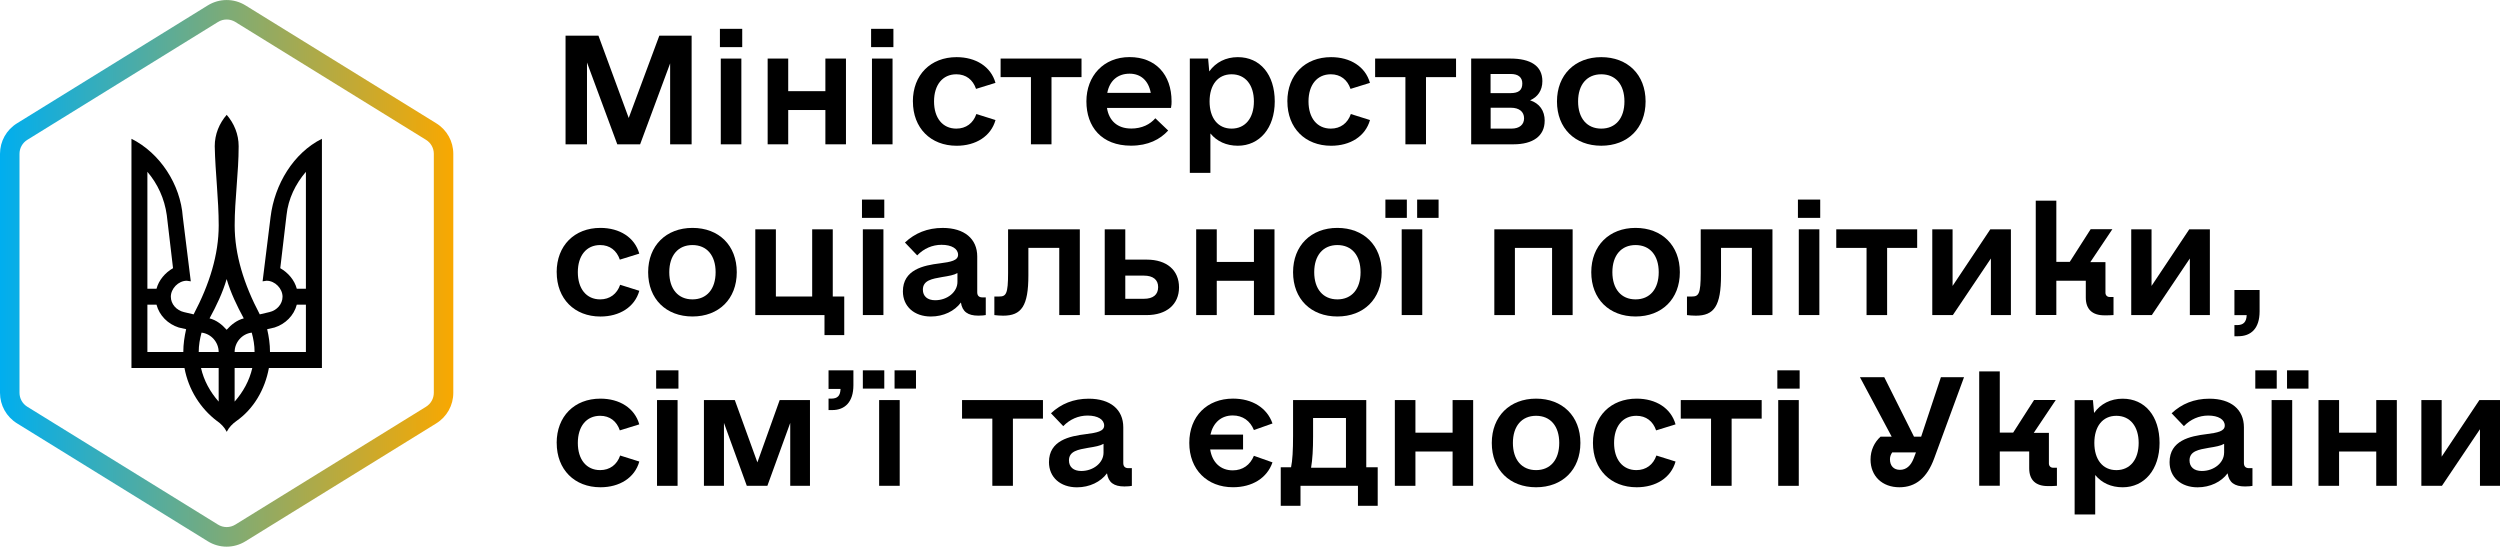<svg xmlns="http://www.w3.org/2000/svg" fill="none" viewBox="9 20.1 182 39.8">
<path d="M59.347 30.605H57.786V24.714L55.601 30.605H53.938L51.733 24.651V30.605H50.172V22.695H52.566L54.771 28.689L56.999 22.695H59.35V30.605H59.347Z" fill="black"/>
<path d="M61.41 22.199H63.034V23.531H61.41V22.199ZM61.473 24.364H62.971V30.607H61.473V24.364Z" fill="black"/>
<path d="M70.586 24.363V30.606H69.088V28.109H66.382V30.606H64.885V24.363H66.382V26.737H69.088V24.363H70.586Z" fill="black"/>
<path d="M72.416 22.199H74.04V23.531H72.416V22.199ZM72.479 24.364H73.977V30.607H72.479V24.364Z" fill="black"/>
<path d="M75.457 27.484C75.457 25.548 76.749 24.26 78.641 24.26C80.036 24.26 81.138 24.947 81.471 26.133L80.056 26.571C79.827 25.904 79.329 25.508 78.621 25.508C77.622 25.508 76.998 26.279 76.998 27.484C76.998 28.69 77.622 29.463 78.621 29.463C79.329 29.463 79.85 29.068 80.079 28.401L81.473 28.839C81.141 30.024 80.036 30.711 78.644 30.711C76.751 30.711 75.46 29.42 75.46 27.487L75.457 27.484Z" fill="black"/>
<path d="M87.734 25.715H85.549V30.606H84.052V25.715H81.844V24.363H87.734V25.715Z" fill="black"/>
<path d="M91.337 29.459C92.147 29.459 92.732 29.147 93.107 28.709L94.043 29.602C93.459 30.246 92.586 30.705 91.337 30.705C89.192 30.705 88.09 29.33 88.09 27.48C88.09 25.63 89.338 24.256 91.231 24.256C93.124 24.256 94.29 25.524 94.29 27.48C94.29 27.626 94.29 27.729 94.249 27.959H89.588C89.734 28.895 90.358 29.456 91.334 29.456L91.337 29.459ZM89.61 26.859H92.775C92.609 25.965 92.047 25.464 91.234 25.464C90.361 25.464 89.776 25.985 89.61 26.859Z" fill="black"/>
<path d="M101.802 27.484C101.802 29.42 100.699 30.709 99.116 30.709C98.282 30.709 97.595 30.396 97.117 29.815V32.687H95.619V24.363H96.951L97.034 25.299C97.512 24.632 98.239 24.26 99.116 24.26C100.739 24.26 101.802 25.528 101.802 27.484ZM100.284 27.484C100.284 26.276 99.66 25.508 98.66 25.508C97.661 25.508 97.057 26.279 97.057 27.484C97.057 28.69 97.661 29.463 98.66 29.463C99.66 29.463 100.284 28.693 100.284 27.484Z" fill="black"/>
<path d="M102.719 27.484C102.719 25.548 104.01 24.26 105.903 24.26C107.298 24.26 108.4 24.947 108.732 26.133L107.318 26.571C107.089 25.904 106.59 25.508 105.883 25.508C104.884 25.508 104.259 26.279 104.259 27.484C104.259 28.69 104.884 29.463 105.883 29.463C106.59 29.463 107.111 29.068 107.341 28.401L108.735 28.839C108.403 30.024 107.3 30.711 105.906 30.711C104.013 30.711 102.722 29.42 102.722 27.487L102.719 27.484Z" fill="black"/>
<path d="M114.997 25.715H112.812V30.606H111.314V25.715H109.109V24.363H115V25.715H114.997Z" fill="black"/>
<path d="M121.451 28.899C121.451 30.002 120.597 30.606 119.183 30.606H116.102V24.363H118.954C120.411 24.363 121.285 24.884 121.285 26.007C121.285 26.694 120.93 27.172 120.391 27.401C121.078 27.631 121.454 28.152 121.454 28.899H121.451ZM117.516 26.88H118.951C119.555 26.88 119.824 26.671 119.824 26.173C119.824 25.735 119.532 25.486 118.991 25.486H117.513V26.88H117.516ZM119.953 28.713C119.953 28.235 119.598 27.943 118.997 27.943H117.519V29.463H119.037C119.621 29.463 119.953 29.171 119.953 28.713Z" fill="black"/>
<path d="M122.348 27.484C122.348 25.548 123.659 24.26 125.572 24.26C127.485 24.26 128.799 25.528 128.799 27.484C128.799 29.44 127.488 30.709 125.572 30.709C123.656 30.709 122.348 29.44 122.348 27.484ZM127.259 27.484C127.259 26.256 126.614 25.508 125.572 25.508C124.53 25.508 123.885 26.259 123.885 27.484C123.885 28.71 124.53 29.463 125.572 29.463C126.614 29.463 127.259 28.713 127.259 27.484Z" fill="black"/>
<path d="M49.525 39.916C49.525 37.98 50.817 36.691 52.71 36.691C54.104 36.691 55.207 37.379 55.539 38.564L54.124 39.002C53.895 38.335 53.397 37.94 52.69 37.94C51.69 37.94 51.066 38.71 51.066 39.916C51.066 41.121 51.69 41.895 52.69 41.895C53.397 41.895 53.918 41.499 54.147 40.832L55.542 41.27C55.21 42.456 54.104 43.143 52.713 43.143C50.82 43.143 49.528 41.852 49.528 39.919L49.525 39.916Z" fill="black"/>
<path d="M56.185 39.916C56.185 37.98 57.497 36.691 59.413 36.691C61.328 36.691 62.637 37.96 62.637 39.916C62.637 41.872 61.326 43.14 59.413 43.14C57.5 43.14 56.185 41.872 56.185 39.916ZM61.097 39.916C61.097 38.687 60.452 37.94 59.41 37.94C58.368 37.94 57.723 38.69 57.723 39.916C57.723 41.141 58.368 41.895 59.41 41.895C60.452 41.895 61.097 41.144 61.097 39.916Z" fill="black"/>
<path d="M70.461 41.686V44.495H69.023V43.038H63.986V36.795H65.484V41.686H68.127V36.795H69.625V41.686H70.458H70.461Z" fill="black"/>
<path d="M71.752 34.629H73.376V35.961H71.752V34.629ZM71.815 36.794H73.313V43.036H71.815V36.794Z" fill="black"/>
<path d="M80.764 41.745V43.036C80.661 43.056 80.492 43.079 80.223 43.079C79.453 43.079 79.057 42.787 78.954 42.123C78.496 42.747 77.686 43.142 76.769 43.142C75.564 43.142 74.731 42.415 74.731 41.312C74.731 39.732 76.228 39.419 77.416 39.273C78.227 39.17 78.748 39.064 78.748 38.649C78.748 38.211 78.29 37.922 77.543 37.922C76.875 37.922 76.251 38.194 75.773 38.692L74.879 37.756C75.607 37.069 76.523 36.693 77.626 36.693C79.206 36.693 80.143 37.484 80.143 38.775V41.375C80.143 41.624 80.269 41.75 80.518 41.75H80.767L80.764 41.745ZM78.702 40.622V39.978C78.453 40.124 78.098 40.187 77.58 40.27C76.872 40.396 76.185 40.499 76.185 41.186C76.185 41.664 76.517 41.957 77.079 41.957C77.975 41.957 78.702 41.352 78.702 40.625V40.622Z" fill="black"/>
<path d="M87.611 43.038H86.114V38.147H83.866V40.145C83.866 42.373 83.367 43.081 82.033 43.081C81.804 43.081 81.555 43.06 81.389 43.038V41.686H81.744C82.242 41.686 82.388 41.5 82.388 39.979V36.795H87.611V43.038Z" fill="black"/>
<path d="M94.833 41.019C94.833 42.267 93.917 43.038 92.482 43.038H89.424V36.795H90.921V39H92.482C93.94 39 94.833 39.77 94.833 41.019ZM93.313 40.999C93.313 40.457 92.937 40.165 92.273 40.165H90.921V41.852H92.273C92.94 41.852 93.313 41.56 93.313 40.999Z" fill="black"/>
<path d="M101.783 36.795V43.038H100.286V40.541H97.58V43.038H96.082V36.795H97.58V39.169H100.286V36.795H101.783Z" fill="black"/>
<path d="M103.135 39.916C103.135 37.98 104.446 36.691 106.359 36.691C108.272 36.691 109.586 37.96 109.586 39.916C109.586 41.872 108.275 43.14 106.359 43.14C104.443 43.14 103.135 41.872 103.135 39.916ZM108.049 39.916C108.049 38.687 107.404 37.94 106.362 37.94C105.32 37.94 104.675 38.69 104.675 39.916C104.675 41.141 105.32 41.895 106.362 41.895C107.404 41.895 108.049 41.144 108.049 39.916Z" fill="black"/>
<path d="M109.857 34.629H111.418V35.961H109.857V34.629ZM111.043 36.794H112.541V43.036H111.043V36.794ZM112.168 34.629H113.729V35.961H112.168V34.629Z" fill="black"/>
<path d="M123.488 43.038H121.991V38.147H119.285V43.038H117.787V36.795H123.488V43.038Z" fill="black"/>
<path d="M124.844 39.916C124.844 37.98 126.155 36.691 128.068 36.691C129.981 36.691 131.293 37.96 131.293 39.916C131.293 41.872 129.981 43.14 128.068 43.14C126.155 43.14 124.844 41.872 124.844 39.916ZM129.755 39.916C129.755 38.687 129.11 37.94 128.068 37.94C127.026 37.94 126.381 38.69 126.381 39.916C126.381 41.141 127.026 41.895 128.068 41.895C129.11 41.895 129.755 41.144 129.755 39.916Z" fill="black"/>
<path d="M138.035 43.038H136.537V38.147H134.29V40.145C134.29 42.373 133.788 43.081 132.457 43.081C132.228 43.081 131.979 43.06 131.812 43.038V41.686H132.168C132.666 41.686 132.812 41.5 132.812 39.979V36.795H138.035V43.038Z" fill="black"/>
<path d="M139.889 34.629H141.512V35.961H139.889V34.629ZM139.952 36.794H141.449V43.036H139.952V36.794Z" fill="black"/>
<path d="M148.567 38.147H146.382V43.038H144.885V38.147H142.68V36.795H148.57V38.147H148.567Z" fill="black"/>
<path d="M155.394 36.795V43.038H153.937V38.917L151.168 43.038H149.67V36.795H151.148V40.916L153.894 36.795H155.391H155.394Z" fill="black"/>
<path d="M162.864 41.725V43.036C162.615 43.056 162.449 43.056 162.197 43.056C161.324 43.056 160.846 42.618 160.846 41.765V40.536H158.701V43.033H157.203V34.709H158.701V39.162H159.68L161.198 36.788H162.779L161.175 39.182H162.277V41.41C162.277 41.596 162.403 41.722 162.59 41.722H162.862L162.864 41.725Z" fill="black"/>
<path d="M169.879 36.795V43.038H168.421V38.917L165.652 43.038H164.154V36.795H165.632V40.916L168.378 36.795H169.876H169.879Z" fill="black"/>
<path d="M173.499 41.207V42.768C173.499 44.016 172.874 44.578 171.938 44.578H171.666V43.767H171.852C172.33 43.767 172.539 43.538 172.559 43.04H171.666V41.21H173.499V41.207Z" fill="black"/>
<path d="M49.525 52.346C49.525 50.41 50.817 49.121 52.71 49.121C54.104 49.121 55.207 49.808 55.539 50.994L54.124 51.432C53.895 50.765 53.397 50.37 52.69 50.37C51.69 50.37 51.066 51.14 51.066 52.346C51.066 53.551 51.69 54.324 52.69 54.324C53.397 54.324 53.918 53.929 54.147 53.262L55.542 53.7C55.21 54.886 54.104 55.573 52.713 55.573C50.82 55.573 49.528 54.281 49.528 52.346H49.525Z" fill="black"/>
<path d="M56.768 47.06H58.391V48.392H56.768V47.06ZM56.831 49.225H58.328V55.468H56.831V49.225Z" fill="black"/>
<path d="M67.963 55.467H66.529V50.888L64.865 55.467H63.367L61.704 50.888V55.467H60.246V49.225H62.494L64.138 53.761L65.761 49.225H67.966V55.467H67.963Z" fill="black"/>
<path d="M69.318 47.06H71.128V48.143C71.128 49.371 70.504 49.953 69.588 49.953H69.318V49.12H69.504C69.983 49.12 70.172 48.91 70.192 48.412H69.318V47.06ZM73.376 48.392H71.815V47.06H73.376V48.392ZM73.001 49.225H74.499V55.468H73.001V49.225ZM75.684 47.06V48.392H74.124V47.06H75.684Z" fill="black"/>
<path d="M84.925 50.576H82.74V55.467H81.242V50.576H79.037V49.225H84.927V50.576H84.925Z" fill="black"/>
<path d="M91.399 54.179V55.471C91.296 55.491 91.13 55.514 90.858 55.514C90.087 55.514 89.692 55.221 89.589 54.557C89.131 55.181 88.32 55.577 87.404 55.577C86.196 55.577 85.365 54.849 85.365 53.744C85.365 52.163 86.863 51.851 88.051 51.705C88.862 51.602 89.383 51.496 89.383 51.081C89.383 50.643 88.925 50.353 88.174 50.353C87.507 50.353 86.883 50.626 86.405 51.124L85.511 50.187C86.239 49.5 87.155 49.125 88.257 49.125C89.838 49.125 90.775 49.915 90.775 51.207V53.807C90.775 54.056 90.9 54.182 91.15 54.182H91.399V54.179ZM89.337 53.054V52.41C89.088 52.556 88.733 52.619 88.215 52.702C87.507 52.828 86.82 52.931 86.82 53.618C86.82 54.096 87.152 54.388 87.713 54.388C88.607 54.388 89.337 53.784 89.337 53.057V53.054Z" fill="black"/>
<path d="M100.285 53.283L101.637 53.761C101.241 54.906 100.159 55.571 98.764 55.571C96.872 55.571 95.58 54.279 95.58 52.343C95.58 50.408 96.872 49.119 98.764 49.119C100.159 49.119 101.241 49.786 101.637 50.929L100.285 51.407C100.013 50.74 99.475 50.345 98.744 50.345C97.891 50.345 97.31 50.886 97.121 51.739H99.495V52.822H97.101C97.247 53.758 97.851 54.342 98.744 54.342C99.472 54.342 100.013 53.947 100.285 53.28V53.283Z" fill="black"/>
<path d="M109.297 54.115V56.924H107.859V55.466H103.676V56.924H102.238V54.115H102.989C103.092 53.636 103.135 52.886 103.135 51.827V49.227H108.464V54.117H109.297V54.115ZM106.986 54.155V50.532H104.592V51.884C104.592 52.777 104.552 53.548 104.446 54.152H106.986V54.155Z" fill="black"/>
<path d="M116.246 49.225V55.467H114.749V52.97H112.043V55.467H110.545V49.225H112.043V51.599H114.749V49.225H116.246Z" fill="black"/>
<path d="M117.602 52.346C117.602 50.41 118.913 49.121 120.826 49.121C122.739 49.121 124.053 50.39 124.053 52.346C124.053 54.301 122.742 55.573 120.826 55.573C118.91 55.573 117.602 54.304 117.602 52.346ZM122.513 52.346C122.513 51.117 121.868 50.37 120.826 50.37C119.784 50.37 119.139 51.12 119.139 52.346C119.139 53.571 119.784 54.324 120.826 54.324C121.868 54.324 122.513 53.574 122.513 52.346Z" fill="black"/>
<path d="M124.967 52.346C124.967 50.41 126.258 49.121 128.151 49.121C129.546 49.121 130.648 49.808 130.98 50.994L129.566 51.432C129.337 50.765 128.838 50.37 128.128 50.37C127.129 50.37 126.505 51.14 126.505 52.346C126.505 53.551 127.129 54.324 128.128 54.324C128.835 54.324 129.357 53.929 129.586 53.262L130.98 53.7C130.648 54.886 129.546 55.573 128.151 55.573C126.258 55.573 124.967 54.281 124.967 52.346Z" fill="black"/>
<path d="M137.247 50.576H135.062V55.467H133.564V50.576H131.359V49.225H137.25V50.576H137.247Z" fill="black"/>
<path d="M138.391 47.06H140.014V48.392H138.391V47.06ZM138.454 49.225H139.951V55.468H138.454V49.225Z" fill="black"/>
<path d="M151.981 47.56L149.816 53.451C149.295 54.886 148.465 55.573 147.276 55.573C146.028 55.573 145.175 54.762 145.175 53.554C145.175 52.887 145.447 52.306 145.902 51.89H146.715L144.404 47.56H146.174L148.339 51.89H148.86L150.298 47.56H151.984H151.981ZM148.316 53.471L148.482 53.033H146.755C146.652 53.179 146.589 53.345 146.589 53.534C146.589 54.012 146.861 54.304 147.317 54.304C147.772 54.304 148.107 54.012 148.316 53.471Z" fill="black"/>
<path d="M158.744 54.154V55.466C158.495 55.486 158.326 55.486 158.077 55.486C157.204 55.486 156.726 55.048 156.726 54.194V52.966H154.584V55.463H153.086V47.139H154.584V51.592H155.56L157.081 49.218H158.661L157.058 51.612H158.16V53.839C158.16 54.026 158.286 54.152 158.472 54.152H158.744V54.154Z" fill="black"/>
<path d="M166.216 52.346C166.216 54.282 165.113 55.574 163.53 55.574C162.696 55.574 162.009 55.262 161.531 54.68V57.553H160.033V49.228H161.365L161.448 50.164C161.926 49.497 162.653 49.125 163.53 49.125C165.153 49.125 166.216 50.394 166.216 52.349V52.346ZM164.695 52.346C164.695 51.141 164.071 50.371 163.071 50.371C162.072 50.371 161.468 51.141 161.468 52.346C161.468 53.552 162.072 54.325 163.071 54.325C164.071 54.325 164.695 53.555 164.695 52.346Z" fill="black"/>
<path d="M172.979 54.179V55.471C172.876 55.491 172.71 55.514 172.438 55.514C171.667 55.514 171.272 55.221 171.169 54.557C170.711 55.181 169.901 55.577 168.984 55.577C167.779 55.577 166.945 54.849 166.945 53.744C166.945 52.163 168.443 51.851 169.631 51.705C170.445 51.602 170.963 51.496 170.963 51.081C170.963 50.643 170.505 50.353 169.757 50.353C169.09 50.353 168.466 50.626 167.988 51.124L167.094 50.187C167.822 49.5 168.738 49.125 169.84 49.125C171.421 49.125 172.357 49.915 172.357 51.207V53.807C172.357 54.056 172.483 54.182 172.733 54.182H172.982L172.979 54.179ZM170.917 53.054V52.41C170.668 52.556 170.313 52.619 169.792 52.702C169.084 52.828 168.397 52.931 168.397 53.618C168.397 54.096 168.729 54.388 169.291 54.388C170.184 54.388 170.914 53.784 170.914 53.057L170.917 53.054Z" fill="black"/>
<path d="M173.186 47.06H174.746V48.392H173.186V47.06ZM174.374 49.225H175.872V55.468H174.374V49.225ZM175.496 47.06H177.057V48.392H175.496V47.06Z" fill="black"/>
<path d="M183.489 49.225V55.467H181.991V52.97H179.285V55.467H177.787V49.225H179.285V51.599H181.991V49.225H183.489Z" fill="black"/>
<path d="M191 49.225V55.467H189.542V51.346L186.773 55.467H185.275V49.225H186.753V53.345L189.499 49.225H190.997H191Z" fill="black"/>
<path d="M25.5 59.897C25.025 59.897 24.546 59.766 24.123 59.502L10.243 50.923C9.464 50.442 9 49.608 9 48.695V31.302C9 30.388 9.464 29.555 10.243 29.074L24.123 20.495C24.973 19.971 26.03 19.971 26.877 20.495L40.757 29.074C41.536 29.555 42 30.388 42 31.302V48.695C42 49.608 41.536 50.442 40.757 50.923L26.877 59.502C26.453 59.766 25.975 59.897 25.5 59.897ZM25.5 21.52C25.282 21.52 25.065 21.58 24.87 21.7L10.99 30.279C10.635 30.5 10.42 30.881 10.42 31.299V48.692C10.42 49.11 10.632 49.491 10.99 49.712L24.87 58.291C25.259 58.531 25.743 58.531 26.133 58.291L40.013 49.712C40.368 49.491 40.582 49.11 40.582 48.692V31.299C40.582 30.881 40.37 30.5 40.013 30.279L26.133 21.7C25.938 21.58 25.721 21.52 25.503 21.52H25.5Z" fill="url(#paint0_linear_1048_19779)"/>
<path d="M24.796 50.749C23.593 49.836 22.72 48.467 22.43 46.889H18.57V30.203C20.646 31.239 22.141 33.525 22.307 35.89L22.889 40.581L22.599 40.538C21.978 40.538 21.437 41.119 21.437 41.7C21.437 42.239 21.852 42.697 22.39 42.82L23.095 42.986C24.257 40.787 24.922 38.627 24.922 36.511C24.922 34.601 24.673 32.691 24.633 30.741C24.633 29.871 24.965 29.08 25.503 28.459C26.041 29.08 26.374 29.871 26.374 30.741C26.374 32.691 26.084 34.601 26.084 36.511C26.084 38.627 26.749 40.787 27.911 42.986L28.616 42.82C29.154 42.697 29.569 42.239 29.569 41.7C29.569 41.119 29.031 40.538 28.407 40.538L28.117 40.581L28.699 35.89C28.988 33.525 30.36 31.239 32.436 30.203V46.889H28.576C28.286 48.467 27.456 49.879 26.21 50.749C25.921 50.958 25.672 51.204 25.506 51.536C25.34 51.204 25.091 50.955 24.802 50.749H24.796ZM20.394 41.119C20.561 40.497 21.016 39.956 21.597 39.624L21.142 35.764C20.976 34.561 20.477 33.482 19.73 32.608V41.119H20.394ZM22.345 45.726C22.345 45.145 22.428 44.607 22.551 44.065L22.012 43.942C21.225 43.693 20.601 43.072 20.394 42.281H19.73V45.726H22.345ZM24.919 45.726C24.919 45.022 24.381 44.398 23.673 44.315C23.55 44.77 23.467 45.228 23.467 45.726H24.919ZM24.919 46.889H23.633C23.839 47.802 24.297 48.633 24.919 49.337V46.889ZM26.746 43.278C26.248 42.364 25.792 41.411 25.5 40.414C25.211 41.411 24.753 42.364 24.255 43.278C24.753 43.401 25.168 43.733 25.5 44.108C25.832 43.736 26.248 43.404 26.746 43.278ZM27.533 45.726C27.533 45.228 27.45 44.773 27.327 44.315C26.623 44.398 26.081 45.019 26.081 45.726H27.533ZM27.367 46.889H26.081V49.337C26.703 48.633 27.161 47.802 27.367 46.889ZM31.27 45.726V42.281H30.606C30.4 43.069 29.776 43.693 28.988 43.942L28.45 44.065C28.573 44.604 28.656 45.145 28.656 45.726H31.27ZM31.27 41.119V32.608C30.523 33.479 29.985 34.558 29.859 35.764L29.403 39.624C29.985 39.956 30.44 40.495 30.606 41.119H31.27Z" fill="black"/>
<defs>
<linearGradient id="paint0_linear_1048_19779" x1="9" y1="39.998" x2="42" y2="39.998" gradientUnits="userSpaceOnUse">
<stop stop-color="#00AEEF"/>
<stop offset="1" stop-color="#F9A800"/>
</linearGradient>
</defs>
</svg>